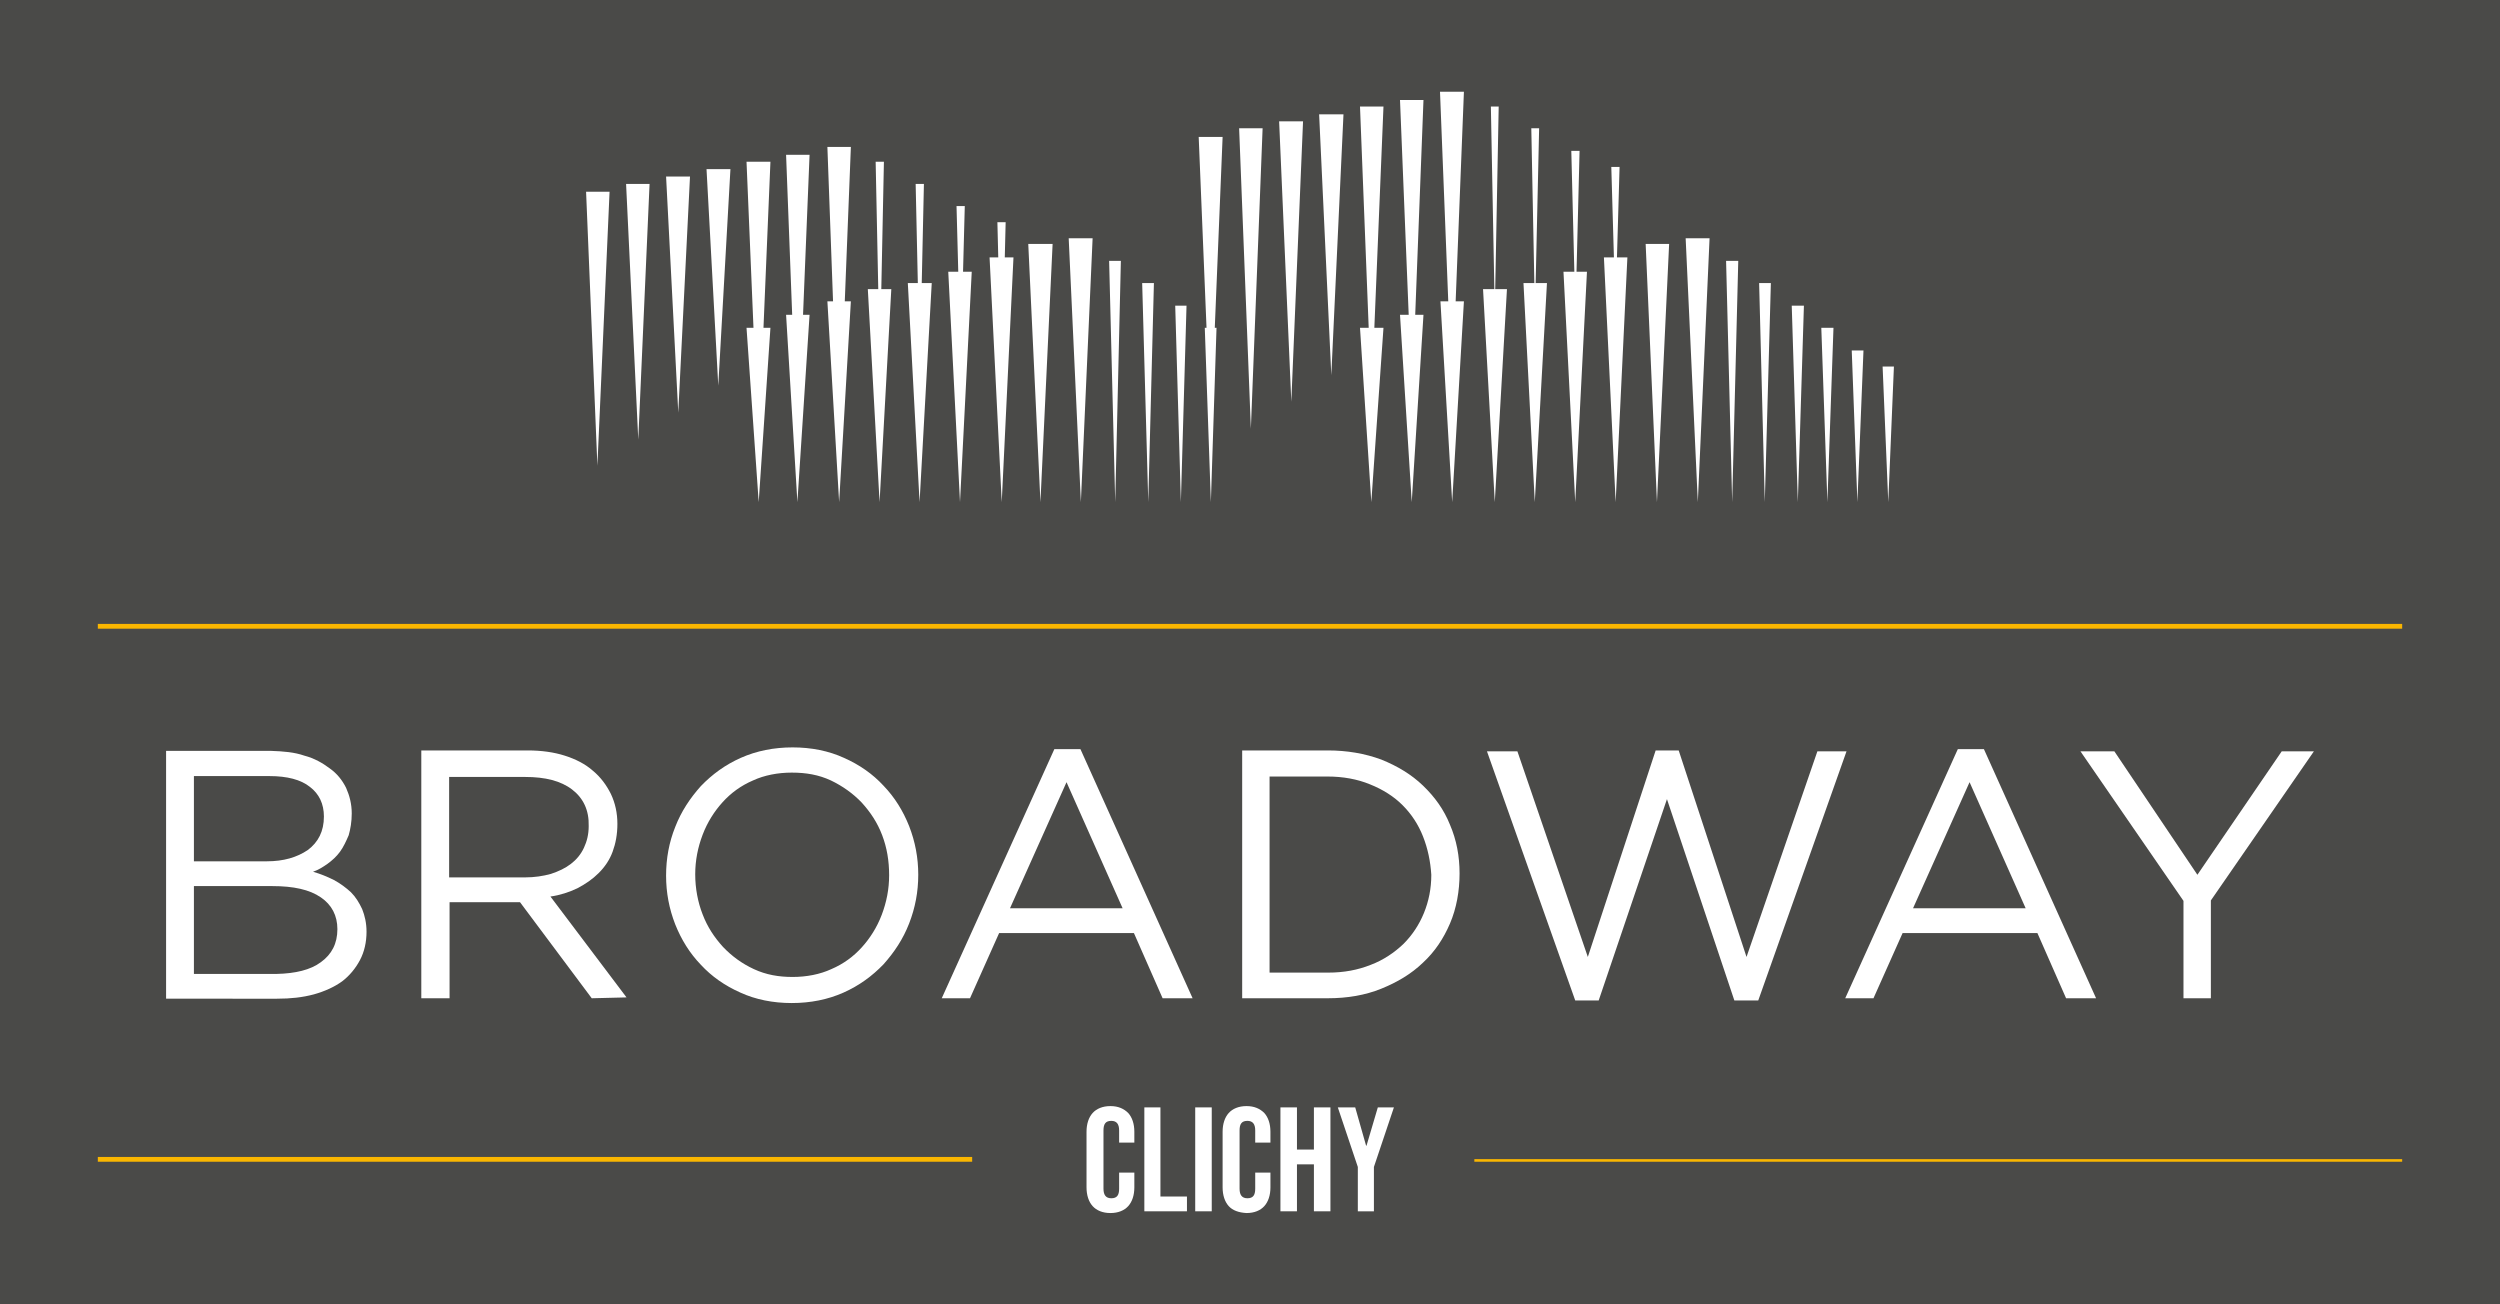 <?xml version="1.0" encoding="utf-8"?>
<!-- Generator: Adobe Illustrator 25.2.3, SVG Export Plug-In . SVG Version: 6.00 Build 0)  -->
<svg version="1.1" id="Calque_1" xmlns="http://www.w3.org/2000/svg" xmlns:xlink="http://www.w3.org/1999/xlink" x="0px" y="0px"
	 viewBox="0 0 575 300" style="enable-background:new 0 0 575 300;" xml:space="preserve">
<rect x="0" y="0" width="575" height="300" fill="#808080" stroke="none"/>
<style type="text/css">
	.st0{opacity:0.55;fill:#1D1D1B;enable-background:new    ;}
	.st1{fill:#FFFFFF;}
	.st2{fill:#FAB600;}
</style>
<polygon class="st0" points="575,0 0,0 0,300 217.8,300 343.5,300 575,300 "/>
<polygon class="st1" points="524.8,172.8 505.4,201.2 486.3,172.8 478.5,172.8 502.2,207.2 502.2,229.6 508.5,229.6 508.5,207.1 
	532.2,172.8 "/>
<path class="st1" d="M453,179.9l-13,29h25.9L453,179.9z M482.1,229.6h-6.9l-6.6-15h-31l-6.7,15h-6.5l25.9-57.3h6L482.1,229.6z"/>
<g>
	<path class="st1" d="M73.8,221.3c2.5-1.8,3.8-4.3,3.8-7.6c0-3.1-1.3-5.6-3.8-7.3c-2.6-1.8-6.3-2.6-11.2-2.6h-18V224h19.1
		C67.9,223.9,71.4,223.1,73.8,221.3 M70.8,195.5c2.4-1.8,3.7-4.3,3.7-7.7c0-2.9-1.1-5.2-3.2-6.8c-2.1-1.7-5.3-2.5-9.3-2.5H44.6v19.6
		h16.8C65.2,198.1,68.3,197.2,70.8,195.5 M70,173.8c2.3,0.6,4.2,1.7,5.8,2.9c1.7,1.2,2.9,2.7,3.8,4.5c0.8,1.8,1.3,3.7,1.3,5.9
		c0,1.9-0.3,3.6-0.7,5c-0.6,1.4-1.2,2.7-2,3.8c-0.8,1.1-1.8,2-2.9,2.8c-1,0.7-2.1,1.4-3.3,1.8c1.7,0.5,3.2,1.1,4.8,1.9
		c1.5,0.8,2.8,1.8,3.9,2.8c1.1,1.1,1.9,2.4,2.6,3.9c0.6,1.5,1,3.2,1,5.2c0,2.4-0.5,4.6-1.5,6.5c-1,1.9-2.4,3.6-4.1,4.9
		c-1.8,1.3-4,2.3-6.5,3c-2.6,0.7-5.3,1-8.5,1H38.2v-57h24.1C65.2,172.8,67.7,173,70,173.8"/>
	<path class="st1" d="M131.6,181.6c-2.6-2-6.2-2.9-10.8-2.9h-17.5v23.1h17.5c2.1,0,4.1-0.3,5.9-0.8c1.8-0.6,3.3-1.3,4.6-2.3
		c1.3-1,2.3-2.2,3-3.7s1.1-3.1,1.1-5C135.5,186.4,134.2,183.6,131.6,181.6 M136.1,229.6l-16.5-22.1h-16.2v22.1h-6.5v-57h24.5
		c3.1,0,6,0.4,8.5,1.2c2.5,0.8,4.7,1.9,6.5,3.5c1.8,1.5,3.1,3.3,4.1,5.3c1,2.1,1.5,4.4,1.5,6.9c0,2.4-0.4,4.5-1.1,6.4
		s-1.8,3.5-3.2,4.9s-3,2.5-4.9,3.5c-1.9,0.9-4,1.6-6.2,1.9l17.5,23.2L136.1,229.6L136.1,229.6z"/>
	<path class="st1" d="M202.9,192.1c-1.1-2.9-2.7-5.3-4.7-7.5c-2-2.1-4.4-3.8-7.1-5.1c-2.8-1.3-5.7-1.8-9-1.8c-3.2,0-6.3,0.6-8.9,1.8
		c-2.8,1.2-5.1,2.9-7,5c-1.9,2.1-3.5,4.6-4.6,7.5c-1.1,2.9-1.7,5.9-1.7,9.1c0,3.2,0.6,6.4,1.7,9.2c1.1,2.9,2.7,5.3,4.7,7.5
		c2,2.1,4.3,3.8,7.1,5.1c2.8,1.3,5.7,1.8,8.9,1.8s6.3-0.6,8.9-1.8c2.8-1.2,5.1-2.9,7-5s3.5-4.6,4.6-7.5c1.1-2.9,1.7-5.9,1.7-9.1
		C204.5,198,204,195,202.9,192.1 M209.1,212.4c-1.4,3.6-3.4,6.6-5.9,9.4c-2.6,2.7-5.6,4.9-9.2,6.5c-3.6,1.6-7.6,2.4-11.9,2.4
		c-4.3,0-8.3-0.8-11.8-2.4c-3.6-1.6-6.6-3.7-9.1-6.4c-2.6-2.7-4.5-5.8-5.9-9.3c-1.4-3.6-2.1-7.3-2.1-11.2c0-4,0.7-7.7,2.1-11.2
		c1.4-3.6,3.4-6.6,5.9-9.4c2.6-2.7,5.6-4.9,9.2-6.5c3.6-1.6,7.6-2.4,11.9-2.4s8.3,0.8,11.8,2.4c3.6,1.6,6.6,3.7,9.1,6.4
		c2.6,2.7,4.5,5.8,5.9,9.3c1.4,3.6,2.1,7.3,2.1,11.2C211.2,205.1,210.5,208.8,209.1,212.4"/>
	<path class="st1" d="M327.3,192.4c-1.1-2.8-2.7-5.2-4.7-7.2c-2-2-4.5-3.6-7.5-4.8c-2.9-1.2-6.2-1.8-9.8-1.8H292v45.1h13.5
		c3.6,0,6.8-0.6,9.8-1.8c2.9-1.1,5.4-2.8,7.5-4.8c2-2,3.6-4.4,4.7-7.1c1.1-2.7,1.7-5.6,1.7-8.8C329,198.1,328.4,195.2,327.3,192.4
		 M333.5,212.4c-1.5,3.5-3.5,6.5-6.2,9c-2.7,2.6-5.9,4.5-9.6,6c-3.7,1.5-7.8,2.2-12.3,2.2h-19.7v-57h19.7c4.4,0,8.5,0.7,12.3,2.1
		c3.7,1.5,6.9,3.4,9.6,6s4.8,5.5,6.2,9c1.5,3.5,2.2,7.2,2.2,11.2S335,208.9,333.5,212.4"/>
</g>
<polygon class="st1" points="380.8,172.6 386.1,172.6 401.7,220.1 418,172.8 424.7,172.8 404.4,230.1 398.9,230.1 383.4,183.8 
	367.7,230.1 362.3,230.1 342,172.8 349,172.8 365.2,220.1 "/>
<path class="st1" d="M245.3,179.9l-13,29h25.9L245.3,179.9z M274.3,229.6h-6.9l-6.6-15h-31l-6.7,15h-6.5l25.9-57.3h6L274.3,229.6z"
	/>
<g>
	<polygon class="st1" points="137.4,107.1 140.2,44.1 134.8,44.1 	"/>
	<polygon class="st1" points="146.8,101.1 149.4,42.3 144,42.3 	"/>
	<polygon class="st1" points="156,94.9 158.7,40.6 153.2,40.6 	"/>
	<polygon class="st1" points="165.2,88.7 168,38.9 162.5,38.9 	"/>
	<polygon class="st1" points="171.7,37.2 173.3,75.4 171.7,75.4 174.5,115.5 177.2,75.4 175.6,75.4 177.2,37.2 	"/>
	<polygon class="st1" points="180.8,35.6 182.2,72.4 180.8,72.4 183.4,115.5 186.2,72.4 184.7,72.4 186.2,35.6 	"/>
	<polygon class="st1" points="190.3,33.8 191.6,69.3 190.3,69.3 193,115.5 195.7,69.3 194.3,69.3 195.7,33.8 	"/>
	<polygon class="st1" points="231.3,51.1 229.4,51.1 229.6,59.2 227.6,59.2 230.4,115.5 233.1,59.2 231.1,59.2 	"/>
	<polygon class="st1" points="221.9,47.4 220,47.4 220.4,62.5 218.1,62.5 220.8,115.5 223.5,62.5 221.5,62.5 	"/>
	<polygon class="st1" points="212.5,42.3 210.6,42.3 211.1,65.1 208.8,65.1 211.5,115.5 214.3,65.1 212,65.1 	"/>
	<polygon class="st1" points="203.3,37.2 201.4,37.2 202,66.5 199.6,66.5 202.3,115.5 205,66.5 202.7,66.5 	"/>
	<polygon class="st1" points="275.7,31.5 277.5,75.4 277.1,75.4 278.5,115.5 279.8,75.4 279.4,75.4 281.2,31.5 	"/>
	<polygon class="st1" points="287.7,98.6 290.4,29.5 285,29.5 	"/>
	<polygon class="st1" points="297,92.4 299.7,27.9 294.2,27.9 	"/>
	<polygon class="st1" points="306.2,86.3 309,26.3 303.4,26.3 	"/>
	<polygon class="st1" points="312.8,24.5 314.8,75.4 312.8,75.4 315.4,115.5 318.2,75.4 316.1,75.4 318.2,24.5 	"/>
	<polygon class="st1" points="322,23 324,72.4 322,72.4 324.7,115.5 327.4,72.4 325.5,72.4 327.4,23 	"/>
	<polygon class="st1" points="331.2,21.1 333.1,69.3 331.3,69.3 334,115.5 336.7,69.3 334.8,69.3 336.7,21.1 	"/>
	<polygon class="st1" points="372.5,38.4 370.6,38.4 371.2,59.2 368.9,59.2 371.6,115.5 374.3,59.2 371.9,59.2 	"/>
	<polygon class="st1" points="363.3,34.7 361.4,34.7 362.1,62.5 359.6,62.5 362.3,115.5 365,62.5 362.6,62.5 	"/>
	<polygon class="st1" points="354,29.5 352.2,29.5 352.9,65.1 350.4,65.1 353,115.5 355.8,65.1 353.2,65.1 	"/>
	<polygon class="st1" points="344.7,24.5 342.9,24.5 343.7,66.5 341.1,66.5 343.8,115.5 346.6,66.5 343.9,66.5 	"/>
	<polygon class="st1" points="239.3,115.5 242.1,56.1 236.5,56.1 	"/>
	<polygon class="st1" points="248.6,115.5 251.3,54.8 245.8,54.8 	"/>
	<polygon class="st1" points="271.6,115.5 272.9,70.3 270.3,70.3 	"/>
	<polygon class="st1" points="264.1,115.5 265.4,65.1 262.7,65.1 	"/>
	<polygon class="st1" points="256.5,115.5 257.8,60 255.1,60 	"/>
	<polygon class="st1" points="381.1,115.5 383.9,56.1 378.5,56.1 	"/>
	<polygon class="st1" points="390.5,115.5 393.2,54.8 387.7,54.8 	"/>
	<polygon class="st1" points="420.3,115.5 421.7,75.4 418.9,75.4 	"/>
	<polygon class="st1" points="427.2,115.5 428.6,80.6 425.9,80.6 	"/>
	<polygon class="st1" points="433,84.3 434.3,115.5 435.6,84.3 	"/>
	<polygon class="st1" points="413.5,115.5 414.9,70.3 412.1,70.3 	"/>
	<polygon class="st1" points="405.9,115.5 407.3,65.1 404.6,65.1 	"/>
	<polygon class="st1" points="398.4,115.5 399.8,60 397,60 	"/>
</g>
<rect x="22.5" y="143.5" class="st2" width="530" height="1.1"/>
<rect x="22.5" y="266.1" class="st2" width="201.1" height="1.1"/>
<rect x="339.1" y="266.6" class="st2" width="213.4" height="0.6"/>
<g>
	<g>
		<path class="st1" d="M251.3,277.4c-0.9-1-1.4-2.5-1.4-4.3v-12.8c0-1.8,0.5-3.3,1.4-4.3c0.9-1,2.3-1.6,4.1-1.6
			c1.8,0,3.1,0.6,4.1,1.6c0.9,1,1.4,2.5,1.4,4.3v2.5h-3.5V260c0-1.5-0.6-2.2-1.8-2.2c-1.3,0-1.8,0.7-1.8,2.2v13.4
			c0,1.5,0.6,2.2,1.8,2.2c1.3,0,1.8-0.7,1.8-2.2v-3.7h3.5v3.4c0,1.8-0.5,3.3-1.4,4.3c-0.9,1-2.3,1.6-4.1,1.6
			S252.2,278.4,251.3,277.4"/>
	</g>
	<polygon class="st1" points="263.2,254.7 263.2,278.6 273,278.6 273,275.2 266.9,275.2 266.9,254.7 	"/>
	<rect x="274.9" y="254.7" class="st1" width="3.8" height="23.9"/>
	<g>
		<path class="st1" d="M282.6,277.4c-0.9-1-1.4-2.5-1.4-4.3v-12.8c0-1.8,0.5-3.3,1.4-4.3c0.9-1,2.3-1.6,4.1-1.6
			c1.8,0,3.1,0.6,4.1,1.6c0.9,1,1.4,2.5,1.4,4.3v2.5h-3.5V260c0-1.5-0.6-2.2-1.8-2.2c-1.3,0-1.8,0.7-1.8,2.2v13.4
			c0,1.5,0.6,2.2,1.8,2.2c1.3,0,1.8-0.7,1.8-2.2v-3.7h3.5v3.4c0,1.8-0.5,3.3-1.4,4.3c-0.9,1-2.3,1.6-4.1,1.6
			C284.9,278.9,283.5,278.4,282.6,277.4"/>
	</g>
	<polygon class="st1" points="302.2,254.7 302.2,264.4 298.3,264.4 298.3,254.7 294.5,254.7 294.5,278.6 298.3,278.6 298.3,267.8 
		302.2,267.8 302.2,278.6 306,278.6 306,254.7 	"/>
	<polygon class="st1" points="316.9,254.7 314.3,263.5 314.2,263.5 311.7,254.7 307.7,254.7 312.3,268.4 312.3,278.6 316,278.6 
		316,268.4 320.6,254.7 	"/>
</g>
</svg>
